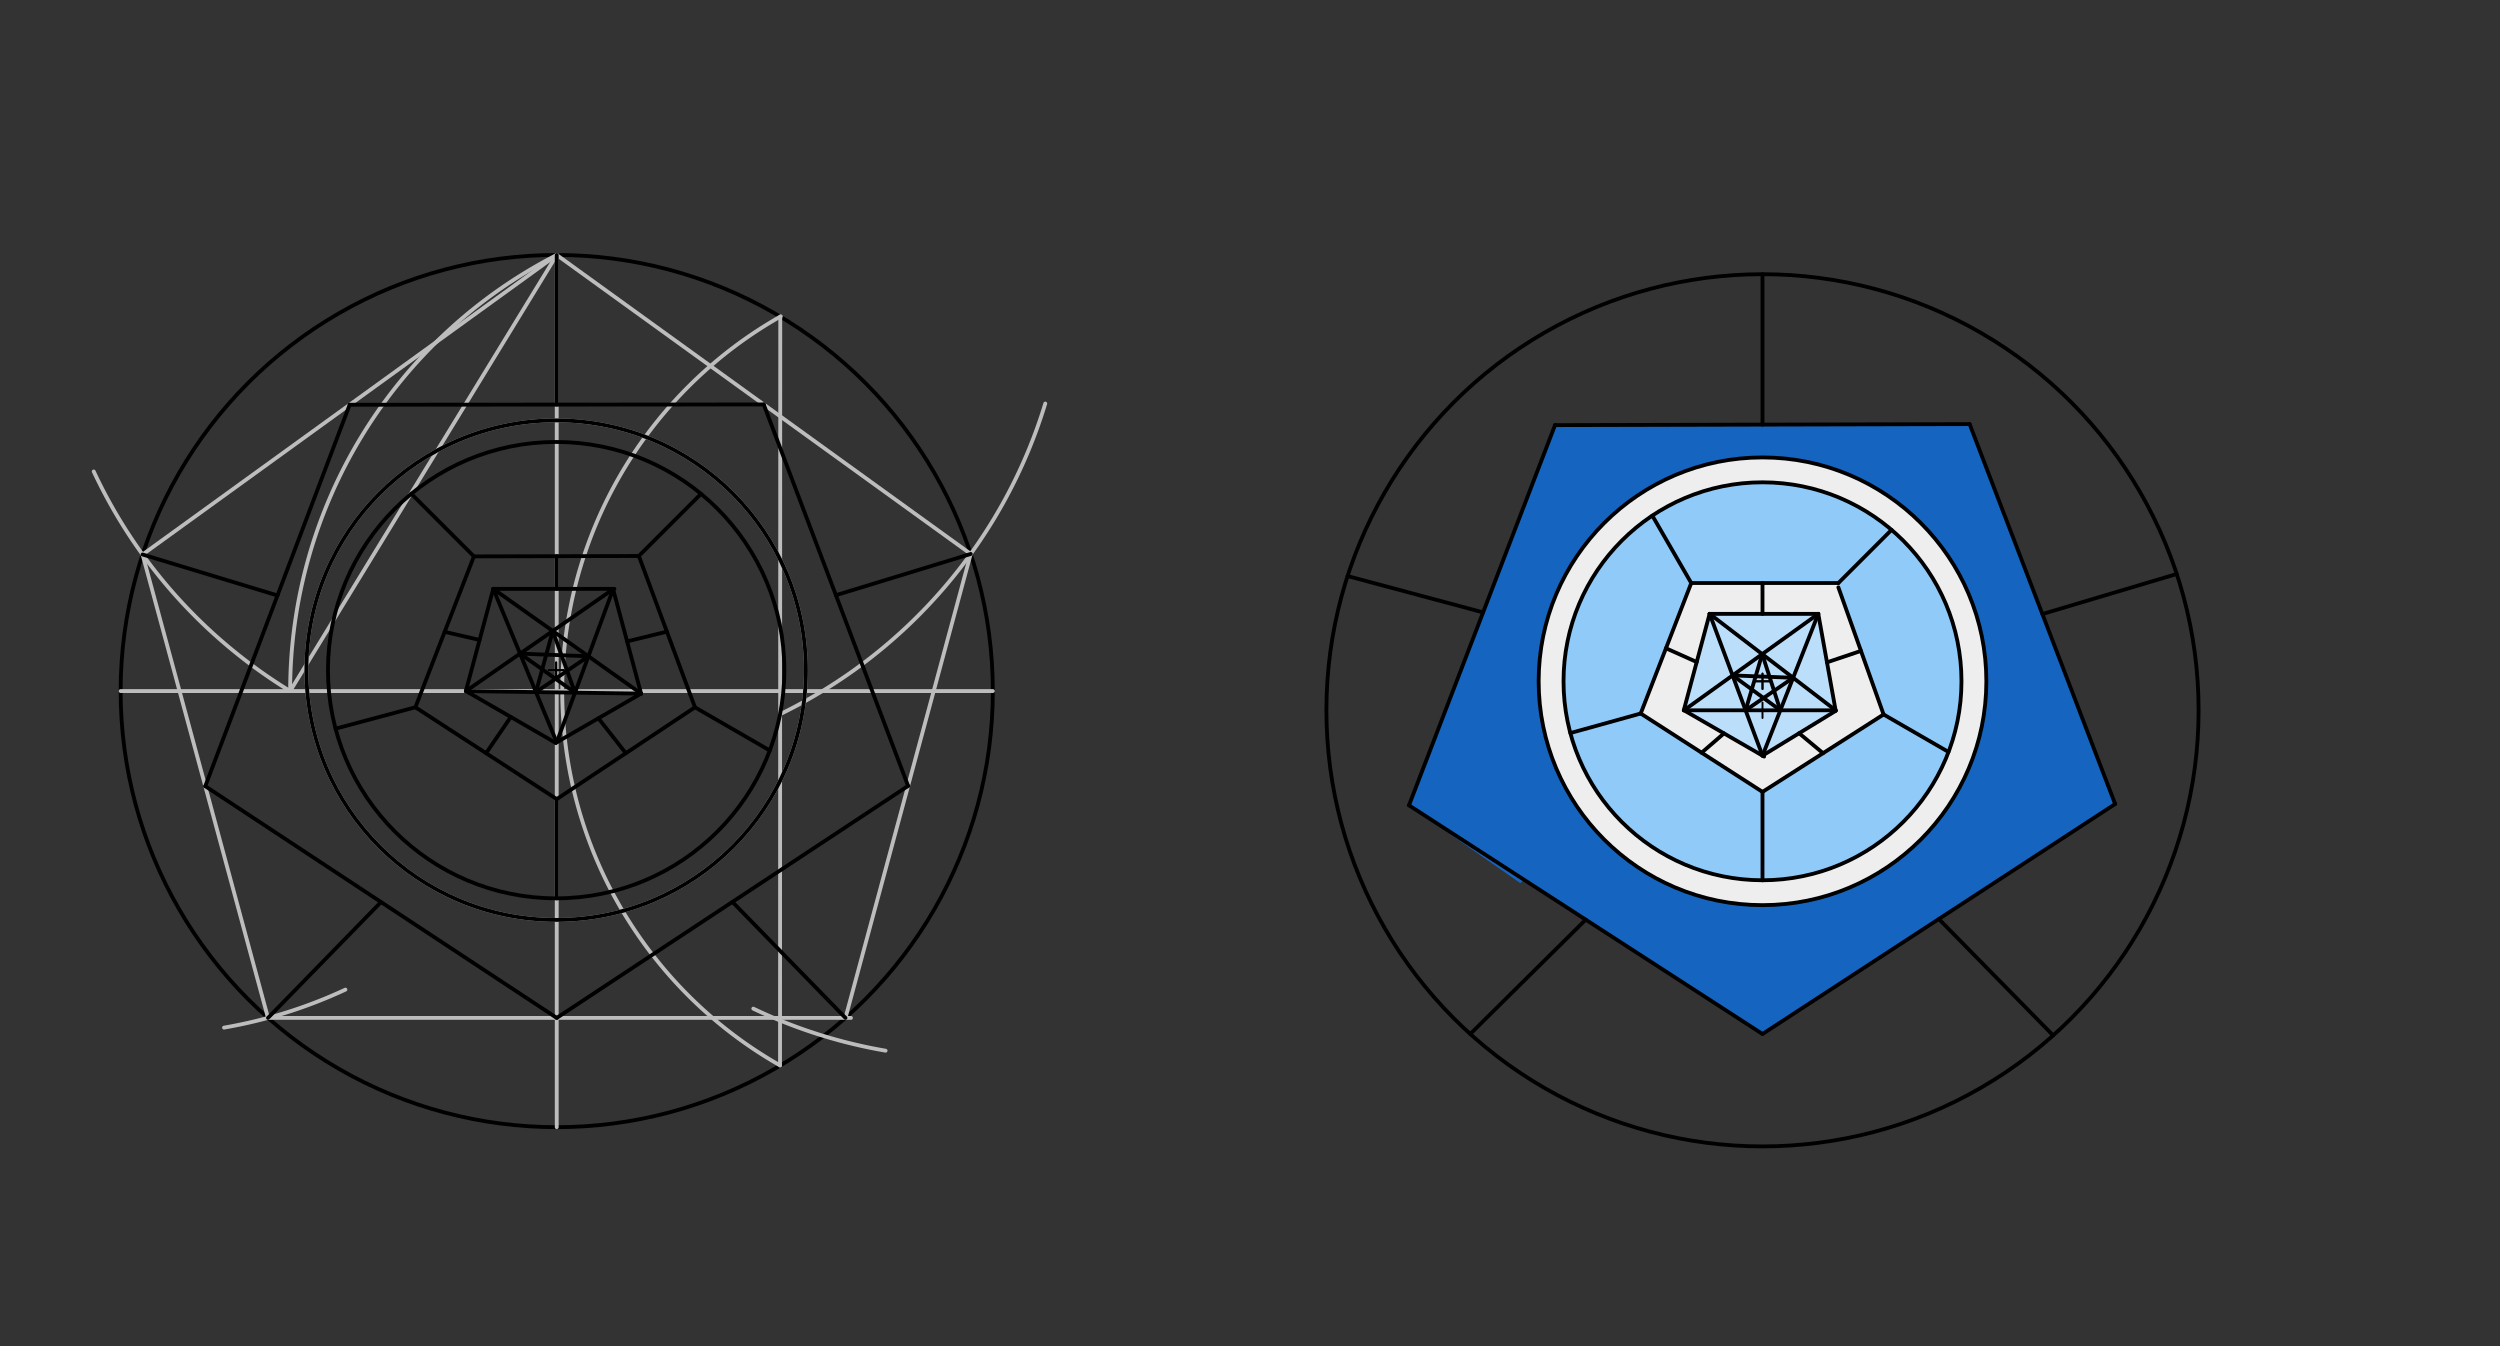 <svg xmlns="http://www.w3.org/2000/svg" class="svg--816" height="100%" preserveAspectRatio="xMidYMid meet" viewBox="0 0 1300 700" width="100%"><rect x="0" y="0" width="1300" height="700" fill="#333333" stroke="none"/><defs><marker id="marker-arrow" markerHeight="16" markerUnits="userSpaceOnUse" markerWidth="24" orient="auto-start-reverse" refX="24" refY="4" viewBox="0 0 24 8"><path d="M 0 0 L 24 4 L 0 8 z" stroke="inherit"></path></marker></defs><g class="aux-layer--949"></g><g class="main-layer--75a"><g class="element--733"><g fill="#1565C0" opacity="1"><path d="M 808.619 221.072 L 732.676 418.765 L 790.5 459.203 L 827.053 428.762 L 827.053 428.762 A 116.404 116.404 0 0 1 916.5 237.867 L 916.5 220.8 L 808.619 221.072 Z" stroke="none"></path></g></g><g class="element--733"><g fill="#1565C0" opacity="1"><path d="M 808.619 221.072 L 1024.203 220.529 L 1099.873 418.075 L 916.5 537.68 L 732.676 418.765 L 808.619 221.072 Z" stroke="none"></path></g></g><g class="element--733"><g fill="#EEEEEE" opacity="1"><path d="M 907.462 238.219 L 907.462 238.219 L 907.462 238.219 A 116.404 116.404 0 1 1 884.606 242.322 L 907.462 238.219 A 116.404 116.404 0 0 0 884.606 242.322 Z" stroke="none"></path></g></g><g class="element--733"><g fill="#90CAF9" opacity="1"><path d="M 915.476 250.81 L 916.5 457.736 L 916.5 457.736 L 916.5 457.736 A 103.466 103.466 0 1 0 915.476 250.81 Z" stroke="none"></path></g></g><g class="element--733"><g fill="#90CAF9" opacity="1"><path d="M 912.448 250.885 L 916.5 457.736 L 916.5 457.736 L 916.5 457.736 A 103.466 103.466 0 0 1 913.49 250.849 Z" stroke="none"></path></g></g><g class="element--733"><g fill="#90CAF9" opacity="1"><path d="M 873.277 448.276 L 873.277 448.276 L 873.277 448.276 A 103.466 103.466 0 1 1 946.878 453.177 L 873.277 448.276 A 103.466 103.466 0 0 0 946.878 453.177 Z" stroke="none"></path></g></g><g class="element--733"><g fill="#EEEEEE" opacity="1"><path d="M 879.448 303.181 L 955.947 303.181 L 979.46 371.52 L 916.5 411.792 L 853.163 371.025 L 879.448 303.181 Z" stroke="none"></path></g></g><g class="element--733"><g fill="#BBDEFB" opacity="1"><path d="M 889 319.203 L 945.5 319.203 L 954.517 369.359 L 916.5 392.933 L 875.67 369.359 L 889 319.203 Z" stroke="none"></path></g></g><g class="element--733"><g class="center--a87"><line x1="285.5" y1="359.359" x2="293.5" y2="359.359" stroke="#000000" stroke-width="1" stroke-linecap="round"></line><line x1="289.5" y1="355.359" x2="289.5" y2="363.359" stroke="#000000" stroke-width="1" stroke-linecap="round"></line><circle class="hit--87b" cx="289.5" cy="359.359" r="4" stroke="none" fill="transparent"></circle></g><circle cx="289.5" cy="359.359" fill="none" r="226.772" stroke="#000000" stroke-dasharray="none" stroke-width="2"></circle></g><g class="element--733"><g class="center--a87"><line x1="912.5" y1="369.359" x2="920.5" y2="369.359" stroke="#000000" stroke-width="1" stroke-linecap="round"></line><line x1="916.5" y1="365.359" x2="916.5" y2="373.359" stroke="#000000" stroke-width="1" stroke-linecap="round"></line><circle class="hit--87b" cx="916.5" cy="369.359" r="4" stroke="none" fill="transparent"></circle></g><circle cx="916.5" cy="369.359" fill="none" r="226.772" stroke="#000000" stroke-dasharray="none" stroke-width="2"></circle></g><g class="element--733"><line stroke="#BDBDBD" stroke-dasharray="none" stroke-linecap="round" stroke-width="2" x1="289.5" x2="516.272" y1="359.359" y2="359.359"></line></g><g class="element--733"><line stroke="#BDBDBD" stroke-dasharray="none" stroke-linecap="round" stroke-width="2" x1="289.5" x2="62.728" y1="359.359" y2="359.359"></line></g><g class="element--733"><line stroke="#BDBDBD" stroke-dasharray="none" stroke-linecap="round" stroke-width="2" x1="289.5" x2="289.5" y1="359.359" y2="132.588"></line></g><g class="element--733"><line stroke="#BDBDBD" stroke-dasharray="none" stroke-linecap="round" stroke-width="2" x1="289.5" x2="289.5" y1="359.359" y2="586.131"></line></g><g class="element--733"><path d="M 406.009 164.486 A 223.905 223.905 0 0 0 405.616 554.01" fill="none" stroke="#BDBDBD" stroke-dasharray="none" stroke-linecap="round" stroke-width="2"></path></g><g class="element--733"><line stroke="#BDBDBD" stroke-dasharray="none" stroke-linecap="round" stroke-width="2" x1="405.734" x2="405.616" y1="164.642" y2="554.01"></line></g><g class="element--733"><path d="M 289.5 132.588 A 254.798 254.798 0 0 0 150.877 359.359" fill="none" stroke="#BDBDBD" stroke-dasharray="none" stroke-linecap="round" stroke-width="2"></path></g><g class="element--733"><line stroke="#BDBDBD" stroke-dasharray="none" stroke-linecap="round" stroke-width="2" x1="150.877" x2="289.5" y1="359.359" y2="132.588"></line></g><g class="element--733"><path d="M 150.877 359.359 A 265.785 265.785 0 0 1 48.737 245.17" fill="none" stroke="#BDBDBD" stroke-dasharray="none" stroke-linecap="round" stroke-width="2"></path></g><g class="element--733"><path d="M 405.8 371.296 A 265.533 265.533 0 0 0 543.544 209.847" fill="none" stroke="#BDBDBD" stroke-dasharray="none" stroke-linecap="round" stroke-width="2"></path></g><g class="element--733"><path d="M 116.5 534.359 A 249.638 249.638 0 0 0 179.613 514.602" fill="none" stroke="#BDBDBD" stroke-dasharray="none" stroke-linecap="round" stroke-width="2"></path></g><g class="element--733"><path d="M 460.5 546.359 A 262.078 262.078 0 0 1 391.723 524.491" fill="none" stroke="#BDBDBD" stroke-dasharray="none" stroke-linecap="round" stroke-width="2"></path></g><g class="element--733"><line stroke="#BDBDBD" stroke-dasharray="none" stroke-linecap="round" stroke-width="2" x1="139.359" x2="442.5" y1="529.309" y2="529.309"></line></g><g class="element--733"><line stroke="#BDBDBD" stroke-dasharray="none" stroke-linecap="round" stroke-width="2" x1="74.135" x2="139.359" y1="288.343" y2="529.309"></line></g><g class="element--733"><line stroke="#BDBDBD" stroke-dasharray="none" stroke-linecap="round" stroke-width="2" x1="504.767" x2="439.641" y1="288.047" y2="529.309"></line></g><g class="element--733"><line stroke="#BDBDBD" stroke-dasharray="none" stroke-linecap="round" stroke-width="2" x1="289.5" x2="74.135" y1="132.588" y2="288.343"></line></g><g class="element--733"><line stroke="#BDBDBD" stroke-dasharray="none" stroke-linecap="round" stroke-width="2" x1="289.5" x2="504.767" y1="132.588" y2="288.047"></line></g><g class="element--733"><line stroke="#000000" stroke-dasharray="none" stroke-linecap="round" stroke-width="2" x1="106.747" x2="181.818" y1="408.826" y2="210.465"></line></g><g class="element--733"><line stroke="#000000" stroke-dasharray="none" stroke-linecap="round" stroke-width="2" x1="181.818" x2="397.134" y1="210.465" y2="210.317"></line></g><g class="element--733"><line stroke="#000000" stroke-dasharray="none" stroke-linecap="round" stroke-width="2" x1="397.134" x2="472.204" y1="210.317" y2="408.678"></line></g><g class="element--733"><line stroke="#000000" stroke-dasharray="none" stroke-linecap="round" stroke-width="2" x1="106.747" x2="289.5" y1="408.826" y2="529.309"></line></g><g class="element--733"><line stroke="#000000" stroke-dasharray="none" stroke-linecap="round" stroke-width="2" x1="289.5" x2="472.204" y1="529.309" y2="408.678"></line></g><g class="element--733"><line stroke="#000000" stroke-dasharray="none" stroke-linecap="round" stroke-width="2" x1="289.5" x2="289.5" y1="132.588" y2="210.391"></line></g><g class="element--733"><line stroke="#000000" stroke-dasharray="none" stroke-linecap="round" stroke-width="2" x1="504.767" x2="434.669" y1="288.047" y2="309.498"></line></g><g class="element--733"><line stroke="#000000" stroke-dasharray="none" stroke-linecap="round" stroke-width="2" x1="74.135" x2="144.282" y1="288.343" y2="309.646"></line></g><g class="element--733"><line stroke="#000000" stroke-dasharray="none" stroke-linecap="round" stroke-width="2" x1="139.359" x2="198.123" y1="529.309" y2="469.068"></line></g><g class="element--733"><line stroke="#000000" stroke-dasharray="none" stroke-linecap="round" stroke-width="2" x1="380.852" x2="439.641" y1="468.994" y2="529.309"></line></g><g class="element--733"><g class="center--a87"><line x1="285.2" y1="348.476" x2="293.2" y2="348.476" stroke="#BDBDBD" stroke-width="1" stroke-linecap="round"></line><line x1="289.2" y1="344.476" x2="289.2" y2="352.476" stroke="#BDBDBD" stroke-width="1" stroke-linecap="round"></line><circle class="hit--87b" cx="289.2" cy="348.476" r="4" stroke="none" fill="transparent"></circle></g><circle cx="289.2" cy="348.476" fill="none" r="129.879" stroke="#BDBDBD" stroke-dasharray="none" stroke-width="2"></circle></g><g class="element--733"><g class="center--a87"><line x1="285.2" y1="348.476" x2="293.2" y2="348.476" stroke="#000000" stroke-width="1" stroke-linecap="round"></line><line x1="289.2" y1="344.476" x2="289.2" y2="352.476" stroke="#000000" stroke-width="1" stroke-linecap="round"></line><circle class="hit--87b" cx="289.2" cy="348.476" r="4" stroke="none" fill="transparent"></circle></g><circle cx="289.2" cy="348.476" fill="none" r="129.879" stroke="#000000" stroke-dasharray="none" stroke-width="2"></circle></g><g class="element--733"><g class="center--a87"><line x1="285.2" y1="348.476" x2="293.2" y2="348.476" stroke="#000000" stroke-width="1" stroke-linecap="round"></line><line x1="289.2" y1="344.476" x2="289.2" y2="352.476" stroke="#000000" stroke-width="1" stroke-linecap="round"></line><circle class="hit--87b" cx="289.2" cy="348.476" r="4" stroke="none" fill="transparent"></circle></g><circle cx="289.2" cy="348.476" fill="none" r="118.659" stroke="#000000" stroke-dasharray="none" stroke-width="2"></circle></g><g class="element--733"><line stroke="#000000" stroke-dasharray="none" stroke-linecap="round" stroke-width="2" x1="246.437" x2="332.197" y1="289.319" y2="289.12"></line></g><g class="element--733"><line stroke="#000000" stroke-dasharray="none" stroke-linecap="round" stroke-width="2" x1="246.437" x2="216.005" y1="289.319" y2="367.784"></line></g><g class="element--733"><line stroke="#000000" stroke-dasharray="none" stroke-linecap="round" stroke-width="2" x1="216.005" x2="289.5" y1="367.784" y2="415.538"></line></g><g class="element--733"><line stroke="#000000" stroke-dasharray="none" stroke-linecap="round" stroke-width="2" x1="289.5" x2="361.373" y1="415.538" y2="367.794"></line></g><g class="element--733"><line stroke="#000000" stroke-dasharray="none" stroke-linecap="round" stroke-width="2" x1="361.373" x2="332.197" y1="367.794" y2="289.12"></line></g><g class="element--733"><line stroke="#000000" stroke-dasharray="none" stroke-linecap="round" stroke-width="2" x1="256.5" x2="319.5" y1="306.203" y2="306.203"></line></g><g class="element--733"><line stroke="#000000" stroke-dasharray="none" stroke-linecap="round" stroke-width="2" x1="256.5" x2="242.262" y1="306.203" y2="359.339"></line></g><g class="element--733"><line stroke="#000000" stroke-dasharray="none" stroke-linecap="round" stroke-width="2" x1="242.262" x2="288.972" y1="359.339" y2="386.308"></line></g><g class="element--733"><line stroke="#000000" stroke-dasharray="none" stroke-linecap="round" stroke-width="2" x1="288.972" x2="333.366" y1="386.308" y2="360.677"></line></g><g class="element--733"><line stroke="#000000" stroke-dasharray="none" stroke-linecap="round" stroke-width="2" x1="333.366" x2="318.818" y1="360.677" y2="306.386"></line></g><g class="element--733"><line stroke="#000000" stroke-dasharray="none" stroke-linecap="round" stroke-width="2" x1="252.752" x2="265.617" y1="391.661" y2="372.824"></line></g><g class="element--733"><line stroke="#000000" stroke-dasharray="none" stroke-linecap="round" stroke-width="2" x1="231.221" x2="249.381" y1="328.551" y2="332.771"></line></g><g class="element--733"><line stroke="#000000" stroke-dasharray="none" stroke-linecap="round" stroke-width="2" x1="289.5" x2="289.5" y1="289.219" y2="306.203"></line></g><g class="element--733"><line stroke="#000000" stroke-dasharray="none" stroke-linecap="round" stroke-width="2" x1="326.092" x2="346.785" y1="333.532" y2="328.457"></line></g><g class="element--733"><line stroke="#000000" stroke-dasharray="none" stroke-linecap="round" stroke-width="2" x1="311.169" x2="325.436" y1="373.492" y2="391.666"></line></g><g class="element--733"><line stroke="#000000" stroke-dasharray="none" stroke-linecap="round" stroke-width="2" x1="216.005" x2="174.508" y1="367.784" y2="378.903"></line></g><g class="element--733"><line stroke="#000000" stroke-dasharray="none" stroke-linecap="round" stroke-width="2" x1="246.437" x2="213.84" y1="289.319" y2="256.722"></line></g><g class="element--733"><line stroke="#000000" stroke-dasharray="none" stroke-linecap="round" stroke-width="2" x1="332.197" x2="364.524" y1="289.12" y2="256.794"></line></g><g class="element--733"><line stroke="#000000" stroke-dasharray="none" stroke-linecap="round" stroke-width="2" x1="361.373" x2="400.23" y1="367.794" y2="390.228"></line></g><g class="element--733"><line stroke="#000000" stroke-dasharray="none" stroke-linecap="round" stroke-width="2" x1="289.5" x2="289.5" y1="415.538" y2="467.135"></line></g><g class="element--733"><line stroke="#000000" stroke-dasharray="none" stroke-linecap="round" stroke-width="2" x1="256.5" x2="289.5" y1="306.203" y2="386.003"></line></g><g class="element--733"><line stroke="#000000" stroke-dasharray="none" stroke-linecap="round" stroke-width="2" x1="289.5" x2="318.818" y1="386.003" y2="306.386"></line></g><g class="element--733"><line stroke="#000000" stroke-dasharray="none" stroke-linecap="round" stroke-width="2" x1="318.818" x2="242.297" y1="306.386" y2="359.359"></line></g><g class="element--733"><line stroke="#000000" stroke-dasharray="none" stroke-linecap="round" stroke-width="2" x1="242.297" x2="333.366" y1="359.359" y2="360.677"></line></g><g class="element--733"><line stroke="#000000" stroke-dasharray="none" stroke-linecap="round" stroke-width="2" x1="333.366" x2="256.5" y1="360.677" y2="306.203"></line></g><g class="element--733"><line stroke="#000000" stroke-dasharray="none" stroke-linecap="round" stroke-width="2" x1="287.424" x2="278.7" y1="328.119" y2="359.886"></line></g><g class="element--733"><line stroke="#000000" stroke-dasharray="none" stroke-linecap="round" stroke-width="2" x1="278.7" x2="305.974" y1="359.886" y2="341.265"></line></g><g class="element--733"><line stroke="#000000" stroke-dasharray="none" stroke-linecap="round" stroke-width="2" x1="305.974" x2="270.428" y1="341.265" y2="339.885"></line></g><g class="element--733"><line stroke="#000000" stroke-dasharray="none" stroke-linecap="round" stroke-width="2" x1="270.428" x2="299.009" y1="339.885" y2="360.18"></line></g><g class="element--733"><line stroke="#000000" stroke-dasharray="none" stroke-linecap="round" stroke-width="2" x1="299.009" x2="287.424" y1="360.18" y2="328.119"></line></g><g class="element--733"><line stroke="#000000" stroke-dasharray="none" stroke-linecap="round" stroke-width="2" x1="808.619" x2="1024.203" y1="221.072" y2="220.529"></line></g><g class="element--733"><line stroke="#000000" stroke-dasharray="none" stroke-linecap="round" stroke-width="2" x1="808.619" x2="732.676" y1="221.072" y2="418.765"></line></g><g class="element--733"><line stroke="#000000" stroke-dasharray="none" stroke-linecap="round" stroke-width="2" x1="732.676" x2="916.5" y1="418.765" y2="537.68"></line></g><g class="element--733"><line stroke="#000000" stroke-dasharray="none" stroke-linecap="round" stroke-width="2" x1="916.5" x2="1099.873" y1="537.68" y2="418.075"></line></g><g class="element--733"><line stroke="#000000" stroke-dasharray="none" stroke-linecap="round" stroke-width="2" x1="1099.873" x2="1024.203" y1="418.075" y2="220.529"></line></g><g class="element--733"><g class="center--a87"><line x1="912.5" y1="354.271" x2="920.5" y2="354.271" stroke="#000000" stroke-width="1" stroke-linecap="round"></line><line x1="916.5" y1="350.271" x2="916.5" y2="358.271" stroke="#000000" stroke-width="1" stroke-linecap="round"></line><circle class="hit--87b" cx="916.5" cy="354.271" r="4" stroke="none" fill="transparent"></circle></g><circle cx="916.5" cy="354.271" fill="none" r="116.404" stroke="#000000" stroke-dasharray="none" stroke-width="2"></circle></g><g class="element--733"><g class="center--a87"><line x1="912.5" y1="354.271" x2="920.5" y2="354.271" stroke="#000000" stroke-width="1" stroke-linecap="round"></line><line x1="916.5" y1="350.271" x2="916.5" y2="358.271" stroke="#000000" stroke-width="1" stroke-linecap="round"></line><circle class="hit--87b" cx="916.5" cy="354.271" r="4" stroke="none" fill="transparent"></circle></g><circle cx="916.5" cy="354.271" fill="none" r="103.466" stroke="#000000" stroke-dasharray="none" stroke-width="2"></circle></g><g class="element--733"><line stroke="#000000" stroke-dasharray="none" stroke-linecap="round" stroke-width="2" x1="879.448" x2="955.947" y1="303.181" y2="303.181"></line></g><g class="element--733"><line stroke="#000000" stroke-dasharray="none" stroke-linecap="round" stroke-width="2" x1="879.448" x2="853.163" y1="303.181" y2="371.025"></line></g><g class="element--733"><line stroke="#000000" stroke-dasharray="none" stroke-linecap="round" stroke-width="2" x1="853.163" x2="916.5" y1="371.025" y2="411.792"></line></g><g class="element--733"><line stroke="#000000" stroke-dasharray="none" stroke-linecap="round" stroke-width="2" x1="916.5" x2="979.46" y1="411.792" y2="371.52"></line></g><g class="element--733"><line stroke="#000000" stroke-dasharray="none" stroke-linecap="round" stroke-width="2" x1="979.46" x2="955.947" y1="371.52" y2="305.406"></line></g><g class="element--733"><line stroke="#000000" stroke-dasharray="none" stroke-linecap="round" stroke-width="2" x1="889" x2="945.5" y1="319.203" y2="319.203"></line></g><g class="element--733"><line stroke="#000000" stroke-dasharray="none" stroke-linecap="round" stroke-width="2" x1="889" x2="875.575" y1="319.203" y2="369.305"></line></g><g class="element--733"><line stroke="#000000" stroke-dasharray="none" stroke-linecap="round" stroke-width="2" x1="875.575" x2="917.343" y1="369.305" y2="393.419"></line></g><g class="element--733"><line stroke="#000000" stroke-dasharray="none" stroke-linecap="round" stroke-width="2" x1="916.5" x2="954.565" y1="392.933" y2="369.626"></line></g><g class="element--733"><line stroke="#000000" stroke-dasharray="none" stroke-linecap="round" stroke-width="2" x1="954.565" x2="945.5" y1="369.626" y2="319.203"></line></g><g class="element--733"><line stroke="#000000" stroke-dasharray="none" stroke-linecap="round" stroke-width="2" x1="884.832" x2="896.459" y1="391.408" y2="381.362"></line></g><g class="element--733"><line stroke="#000000" stroke-dasharray="none" stroke-linecap="round" stroke-width="2" x1="866.306" x2="882.288" y1="337.103" y2="344.254"></line></g><g class="element--733"><line stroke="#000000" stroke-dasharray="none" stroke-linecap="round" stroke-width="2" x1="916.5" x2="916.5" y1="303.181" y2="319.203"></line></g><g class="element--733"><line stroke="#000000" stroke-dasharray="none" stroke-linecap="round" stroke-width="2" x1="967.703" x2="950.032" y1="338.463" y2="344.414"></line></g><g class="element--733"><line stroke="#000000" stroke-dasharray="none" stroke-linecap="round" stroke-width="2" x1="935.532" x2="947.98" y1="381.279" y2="391.656"></line></g><g class="element--733"><line stroke="#000000" stroke-dasharray="none" stroke-linecap="round" stroke-width="2" x1="853.163" x2="816.594" y1="371.025" y2="381.178"></line></g><g class="element--733"><line stroke="#000000" stroke-dasharray="none" stroke-linecap="round" stroke-width="2" x1="879.448" x2="859.208" y1="303.181" y2="268.124"></line></g><g class="element--733"><line stroke="#000000" stroke-dasharray="none" stroke-linecap="round" stroke-width="2" x1="955.947" x2="983.61" y1="303.181" y2="275.518"></line></g><g class="element--733"><line stroke="#000000" stroke-dasharray="none" stroke-linecap="round" stroke-width="2" x1="979.46" x2="1013.191" y1="371.52" y2="390.995"></line></g><g class="element--733"><line stroke="#000000" stroke-dasharray="none" stroke-linecap="round" stroke-width="2" x1="916.5" x2="916.5" y1="411.792" y2="457.736"></line></g><g class="element--733"><line stroke="#000000" stroke-dasharray="none" stroke-linecap="round" stroke-width="2" x1="916.5" x2="916.5" y1="220.8" y2="142.588"></line></g><g class="element--733"><line stroke="#000000" stroke-dasharray="none" stroke-linecap="round" stroke-width="2" x1="700.739" x2="771.055" y1="299.556" y2="318.398"></line></g><g class="element--733"><line stroke="#000000" stroke-dasharray="none" stroke-linecap="round" stroke-width="2" x1="764.534" x2="824.588" y1="537.68" y2="478.222"></line></g><g class="element--733"><line stroke="#000000" stroke-dasharray="none" stroke-linecap="round" stroke-width="2" x1="1008.186" x2="1067.64" y1="477.877" y2="538.422"></line></g><g class="element--733"><line stroke="#000000" stroke-dasharray="none" stroke-linecap="round" stroke-width="2" x1="1062.038" x2="1131.907" y1="319.302" y2="298.47"></line></g><g class="element--733"><line stroke="#000000" stroke-dasharray="none" stroke-linecap="round" stroke-width="2" x1="889" x2="916.5" y1="319.203" y2="392.933"></line></g><g class="element--733"><line stroke="#000000" stroke-dasharray="none" stroke-linecap="round" stroke-width="2" x1="916.5" x2="945.5" y1="392.933" y2="319.203"></line></g><g class="element--733"><line stroke="#000000" stroke-dasharray="none" stroke-linecap="round" stroke-width="2" x1="945.5" x2="875.67" y1="319.203" y2="369.359"></line></g><g class="element--733"><line stroke="#000000" stroke-dasharray="none" stroke-linecap="round" stroke-width="2" x1="875.67" x2="954.517" y1="369.359" y2="369.359"></line></g><g class="element--733"><line stroke="#000000" stroke-dasharray="none" stroke-linecap="round" stroke-width="2" x1="954.517" x2="889" y1="369.359" y2="319.203"></line></g><g class="element--733"><line stroke="#000000" stroke-dasharray="none" stroke-linecap="round" stroke-width="2" x1="916.35" x2="907.707" y1="340.141" y2="369.359"></line></g><g class="element--733"><line stroke="#000000" stroke-dasharray="none" stroke-linecap="round" stroke-width="2" x1="907.707" x2="932.424" y1="369.359" y2="352.447"></line></g><g class="element--733"><line stroke="#000000" stroke-dasharray="none" stroke-linecap="round" stroke-width="2" x1="932.424" x2="900.938" y1="352.447" y2="351.21"></line></g><g class="element--733"><line stroke="#000000" stroke-dasharray="none" stroke-linecap="round" stroke-width="2" x1="900.938" x2="925.772" y1="351.21" y2="369.359"></line></g><g class="element--733"><line stroke="#000000" stroke-dasharray="none" stroke-linecap="round" stroke-width="2" x1="925.772" x2="916.35" y1="369.359" y2="340.141"></line></g></g><g class="snaps-layer--ac6"></g><g class="temp-layer--52d"></g></svg>
